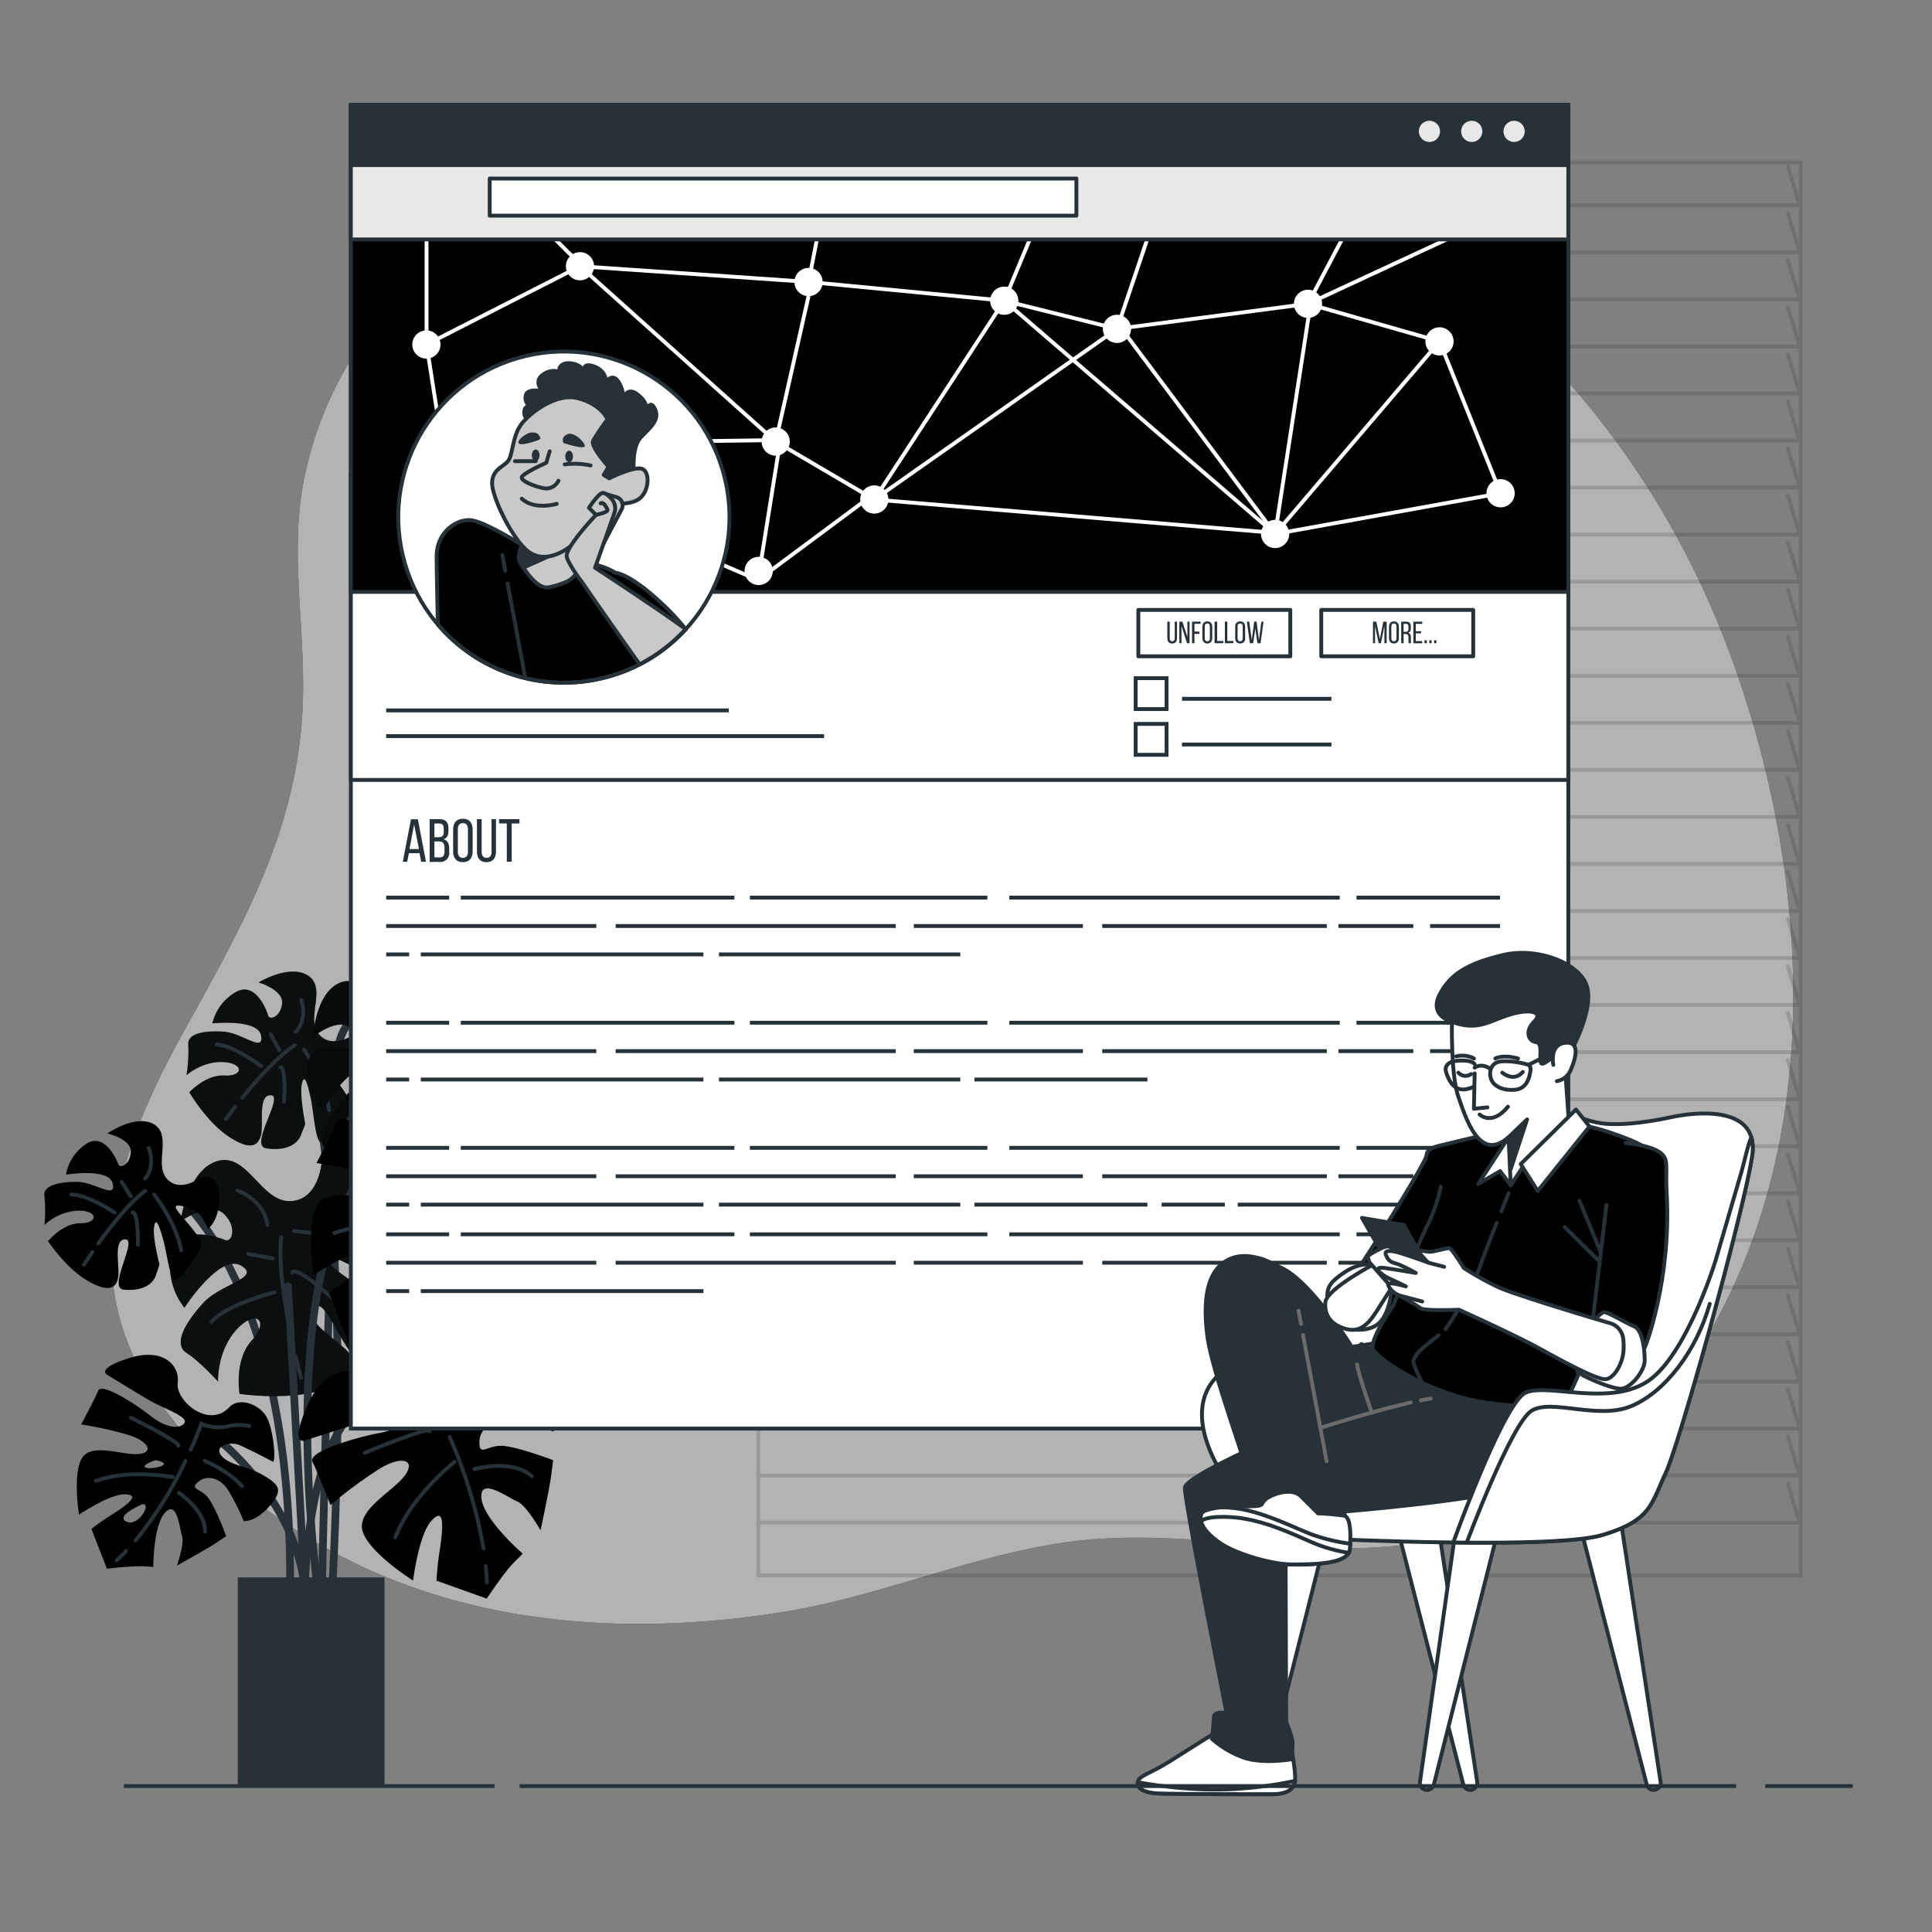 <svg xmlns="http://www.w3.org/2000/svg" viewBox="0 0 500 500"><rect x="0" y="0" width="500" height="500" fill="#808080" stroke="none"/><g id="freepik--background-simple--inject-77"><path d="M455.2,192.7a264.57,264.57,0,0,0-9.75-29.33C418.75,96.51,361.51,46.07,290.2,32,219.32,18.1,96.69,37.23,78.79,123.51c-3.71,17.86-.25,36.34-.34,54.58-.18,34.71-15,60.17-31.19,89.42-12.17,22-22.53,47.3-16.76,71.79,3.75,15.89,14,29.56,25.87,40.76,40.24,37.9,94.13,45.66,147,37,25-4.1,49.45-15.05,74.22-18.15,31.72-4,63.75,6.22,95.33-.7,30.32-6.64,56-28.72,70.94-55.91C468.75,297,468.33,241.48,455.2,192.7Z" style="fill:#000000"></path><path d="M455.2,192.7a264.57,264.57,0,0,0-9.75-29.33C418.75,96.51,361.51,46.07,290.2,32,219.32,18.1,96.69,37.23,78.79,123.51c-3.71,17.86-.25,36.34-.34,54.58-.18,34.71-15,60.17-31.19,89.42-12.17,22-22.53,47.3-16.76,71.79,3.75,15.89,14,29.56,25.87,40.76,40.24,37.9,94.13,45.66,147,37,25-4.1,49.45-15.05,74.22-18.15,31.72-4,63.75,6.22,95.33-.7,30.32-6.64,56-28.72,70.94-55.91C468.75,297,468.33,241.48,455.2,192.7Z" style="fill:#fff;opacity:0.7"></path></g><g id="freepik--Window--inject-77"><g style="opacity:0.2"><rect x="196.25" y="42" width="129.98" height="365.72" style="fill:none;stroke:#263238;stroke-linecap:round;stroke-miterlimit:10"></rect><polyline points="196.94 53.12 325.97 53.12 322.94 43.06" style="fill:none;stroke:#263238;stroke-linecap:round;stroke-miterlimit:10"></polyline><polyline points="196.94 65.3 325.97 65.3 322.94 55.24" style="fill:none;stroke:#263238;stroke-linecap:round;stroke-miterlimit:10"></polyline><polyline points="196.94 77.47 325.97 77.47 322.94 67.42" style="fill:none;stroke:#263238;stroke-linecap:round;stroke-miterlimit:10"></polyline><polyline points="196.94 89.65 325.97 89.65 322.94 79.59" style="fill:none;stroke:#263238;stroke-linecap:round;stroke-miterlimit:10"></polyline><polyline points="196.94 101.82 325.97 101.82 322.94 91.77" style="fill:none;stroke:#263238;stroke-linecap:round;stroke-miterlimit:10"></polyline><polyline points="196.94 114 325.97 114 322.94 103.95" style="fill:none;stroke:#263238;stroke-linecap:round;stroke-miterlimit:10"></polyline><polyline points="196.94 126.18 325.97 126.18 322.94 116.12" style="fill:none;stroke:#263238;stroke-linecap:round;stroke-miterlimit:10"></polyline><polyline points="196.94 138.35 325.97 138.35 322.94 128.3" style="fill:none;stroke:#263238;stroke-linecap:round;stroke-miterlimit:10"></polyline><polyline points="196.94 150.53 325.97 150.53 322.94 140.47" style="fill:none;stroke:#263238;stroke-linecap:round;stroke-miterlimit:10"></polyline><polyline points="196.94 162.7 325.97 162.7 322.94 152.65" style="fill:none;stroke:#263238;stroke-linecap:round;stroke-miterlimit:10"></polyline><polyline points="196.94 174.88 325.97 174.88 322.94 164.83" style="fill:none;stroke:#263238;stroke-linecap:round;stroke-miterlimit:10"></polyline><polyline points="196.94 187.06 325.97 187.06 322.94 177" style="fill:none;stroke:#263238;stroke-linecap:round;stroke-miterlimit:10"></polyline><polyline points="196.94 199.23 325.97 199.23 322.94 189.18" style="fill:none;stroke:#263238;stroke-linecap:round;stroke-miterlimit:10"></polyline><polyline points="196.94 211.41 325.97 211.41 322.94 201.35" style="fill:none;stroke:#263238;stroke-linecap:round;stroke-miterlimit:10"></polyline><polyline points="196.94 223.58 325.97 223.58 322.94 213.53" style="fill:none;stroke:#263238;stroke-linecap:round;stroke-miterlimit:10"></polyline><polyline points="196.94 235.76 325.97 235.76 322.94 225.71" style="fill:none;stroke:#263238;stroke-linecap:round;stroke-miterlimit:10"></polyline><polyline points="196.94 247.94 325.97 247.94 322.94 237.88" style="fill:none;stroke:#263238;stroke-linecap:round;stroke-miterlimit:10"></polyline><polyline points="196.94 260.11 325.97 260.11 322.94 250.06" style="fill:none;stroke:#263238;stroke-linecap:round;stroke-miterlimit:10"></polyline><polyline points="196.94 272.29 325.97 272.29 322.94 262.24" style="fill:none;stroke:#263238;stroke-linecap:round;stroke-miterlimit:10"></polyline><polyline points="196.94 284.46 325.97 284.46 322.94 274.41" style="fill:none;stroke:#263238;stroke-linecap:round;stroke-miterlimit:10"></polyline><polyline points="196.94 296.64 325.97 296.64 322.94 286.59" style="fill:none;stroke:#263238;stroke-linecap:round;stroke-miterlimit:10"></polyline><polyline points="196.94 308.82 325.97 308.82 322.94 298.76" style="fill:none;stroke:#263238;stroke-linecap:round;stroke-miterlimit:10"></polyline><polyline points="196.94 320.99 325.97 320.99 322.94 310.94" style="fill:none;stroke:#263238;stroke-linecap:round;stroke-miterlimit:10"></polyline><polyline points="196.94 333.17 325.97 333.17 322.94 323.12" style="fill:none;stroke:#263238;stroke-linecap:round;stroke-miterlimit:10"></polyline><polyline points="196.94 345.35 325.97 345.35 322.94 335.29" style="fill:none;stroke:#263238;stroke-linecap:round;stroke-miterlimit:10"></polyline><polyline points="196.94 357.52 325.97 357.52 322.94 347.47" style="fill:none;stroke:#263238;stroke-linecap:round;stroke-miterlimit:10"></polyline><polyline points="196.94 369.7 325.97 369.7 322.94 359.64" style="fill:none;stroke:#263238;stroke-linecap:round;stroke-miterlimit:10"></polyline><polyline points="196.94 381.87 325.97 381.87 322.94 371.82" style="fill:none;stroke:#263238;stroke-linecap:round;stroke-miterlimit:10"></polyline><polyline points="196.94 394.05 325.97 394.05 322.94 384" style="fill:none;stroke:#263238;stroke-linecap:round;stroke-miterlimit:10"></polyline></g><g style="opacity:0.2"><rect x="336.02" y="42" width="129.98" height="365.72" style="fill:none;stroke:#263238;stroke-linecap:round;stroke-miterlimit:10"></rect><polyline points="336.72 53.12 465.74 53.12 462.71 43.06" style="fill:none;stroke:#263238;stroke-linecap:round;stroke-miterlimit:10"></polyline><polyline points="336.72 65.3 465.74 65.3 462.71 55.24" style="fill:none;stroke:#263238;stroke-linecap:round;stroke-miterlimit:10"></polyline><polyline points="336.72 77.47 465.74 77.47 462.71 67.42" style="fill:none;stroke:#263238;stroke-linecap:round;stroke-miterlimit:10"></polyline><polyline points="336.72 89.65 465.74 89.65 462.71 79.59" style="fill:none;stroke:#263238;stroke-linecap:round;stroke-miterlimit:10"></polyline><polyline points="336.72 101.82 465.74 101.82 462.71 91.77" style="fill:none;stroke:#263238;stroke-linecap:round;stroke-miterlimit:10"></polyline><polyline points="336.72 114 465.74 114 462.71 103.95" style="fill:none;stroke:#263238;stroke-linecap:round;stroke-miterlimit:10"></polyline><polyline points="336.72 126.18 465.74 126.18 462.71 116.12" style="fill:none;stroke:#263238;stroke-linecap:round;stroke-miterlimit:10"></polyline><polyline points="336.72 138.35 465.74 138.35 462.71 128.3" style="fill:none;stroke:#263238;stroke-linecap:round;stroke-miterlimit:10"></polyline><polyline points="336.72 150.53 465.74 150.53 462.71 140.47" style="fill:none;stroke:#263238;stroke-linecap:round;stroke-miterlimit:10"></polyline><polyline points="336.72 162.7 465.74 162.7 462.71 152.65" style="fill:none;stroke:#263238;stroke-linecap:round;stroke-miterlimit:10"></polyline><polyline points="336.72 174.88 465.74 174.88 462.71 164.83" style="fill:none;stroke:#263238;stroke-linecap:round;stroke-miterlimit:10"></polyline><polyline points="336.72 187.06 465.74 187.06 462.71 177" style="fill:none;stroke:#263238;stroke-linecap:round;stroke-miterlimit:10"></polyline><polyline points="336.72 199.23 465.74 199.23 462.71 189.18" style="fill:none;stroke:#263238;stroke-linecap:round;stroke-miterlimit:10"></polyline><polyline points="336.72 211.41 465.74 211.41 462.71 201.35" style="fill:none;stroke:#263238;stroke-linecap:round;stroke-miterlimit:10"></polyline><polyline points="336.72 223.58 465.74 223.58 462.71 213.53" style="fill:none;stroke:#263238;stroke-linecap:round;stroke-miterlimit:10"></polyline><polyline points="336.72 235.76 465.74 235.76 462.71 225.71" style="fill:none;stroke:#263238;stroke-linecap:round;stroke-miterlimit:10"></polyline><polyline points="336.72 247.94 465.74 247.94 462.71 237.88" style="fill:none;stroke:#263238;stroke-linecap:round;stroke-miterlimit:10"></polyline><polyline points="336.72 260.11 465.74 260.11 462.71 250.06" style="fill:none;stroke:#263238;stroke-linecap:round;stroke-miterlimit:10"></polyline><polyline points="336.72 272.29 465.74 272.29 462.71 262.24" style="fill:none;stroke:#263238;stroke-linecap:round;stroke-miterlimit:10"></polyline><polyline points="336.72 284.46 465.74 284.46 462.71 274.41" style="fill:none;stroke:#263238;stroke-linecap:round;stroke-miterlimit:10"></polyline><polyline points="336.72 296.64 465.74 296.64 462.71 286.59" style="fill:none;stroke:#263238;stroke-linecap:round;stroke-miterlimit:10"></polyline><polyline points="336.72 308.82 465.74 308.82 462.71 298.76" style="fill:none;stroke:#263238;stroke-linecap:round;stroke-miterlimit:10"></polyline><polyline points="336.72 320.99 465.74 320.99 462.71 310.94" style="fill:none;stroke:#263238;stroke-linecap:round;stroke-miterlimit:10"></polyline><polyline points="336.72 333.17 465.74 333.17 462.71 323.12" style="fill:none;stroke:#263238;stroke-linecap:round;stroke-miterlimit:10"></polyline><polyline points="336.72 345.35 465.74 345.35 462.71 335.29" style="fill:none;stroke:#263238;stroke-linecap:round;stroke-miterlimit:10"></polyline><polyline points="336.72 357.52 465.74 357.52 462.71 347.47" style="fill:none;stroke:#263238;stroke-linecap:round;stroke-miterlimit:10"></polyline><polyline points="336.72 369.7 465.74 369.7 462.71 359.64" style="fill:none;stroke:#263238;stroke-linecap:round;stroke-miterlimit:10"></polyline><polyline points="336.72 381.87 465.74 381.87 462.71 371.82" style="fill:none;stroke:#263238;stroke-linecap:round;stroke-miterlimit:10"></polyline><polyline points="336.72 394.05 465.74 394.05 462.71 384" style="fill:none;stroke:#263238;stroke-linecap:round;stroke-miterlimit:10"></polyline></g></g><g id="freepik--Plant--inject-77"><path d="M102.88,264.22S88.16,256,87.07,274.57s-3.81,139-3.81,139" style="fill:none;stroke:#263238;stroke-linecap:round;stroke-miterlimit:10;stroke-width:2px"></path><path d="M79.43,276.21s12,26.71,6.55,135.73" style="fill:none;stroke:#263238;stroke-linecap:round;stroke-miterlimit:10;stroke-width:2px"></path><path d="M91.22,268s-5.63,3.6-8.83-.52,2.17-11.69-2.57-14.93-12.9,1.7-12.9,1.7,6.29,1.85,6.09,5.29-3.23,4.73-3.64,3.23-3.4-9.07-8.51-5.92a12.66,12.66,0,0,0-5.89,8s11.89-1.26,12.61,3.21-4.88-.78-9.78-1.07-9.39.43-9.07,3.4a38.66,38.66,0,0,1-.46,7.86s4.16-3.7,9.55-3.38,5.2,3.75.29,3.47S49,282.69,49,282.69s4.47,7.65,10.16,11.43,7.73,2.43,8.4-.48-.87-10.4,2.57-10.19-5.69,13-1.3,13.71,7.91-.52,9.06-3.41L79,290.87s-1.53-7.48-.87-10.4,1.48.09,2.26,3.58,1.26,11.9,2.76,11.49,6.3-6.52,7.42-8.92-6.32-9.72-6.23-11.2,5.83,1.33,6.73,2.86a39.49,39.49,0,0,1,1.76,3.55s3.58-2.25,3.49-9.15S91.22,268,91.22,268Z" style="fill:#000000"></path><path d="M91.22,268s-5.63,3.6-8.83-.52,2.17-11.69-2.57-14.93-12.9,1.7-12.9,1.7,6.29,1.85,6.09,5.29-3.23,4.73-3.64,3.23-3.4-9.07-8.51-5.92a12.66,12.66,0,0,0-5.89,8s11.89-1.26,12.61,3.21-4.88-.78-9.78-1.07-9.39.43-9.07,3.4a38.66,38.66,0,0,1-.46,7.86s4.16-3.7,9.55-3.38,5.2,3.75.29,3.47S49,282.69,49,282.69s4.47,7.65,10.16,11.43,7.73,2.43,8.4-.48-.87-10.4,2.57-10.19-5.69,13-1.3,13.71,7.91-.52,9.06-3.41L79,290.87s-1.53-7.48-.87-10.4,1.48.09,2.26,3.58,1.26,11.9,2.76,11.49,6.3-6.52,7.42-8.92-6.32-9.72-6.23-11.2,5.83,1.33,6.73,2.86a39.49,39.49,0,0,1,1.76,3.55s3.58-2.25,3.49-9.15S91.22,268,91.22,268Z" style="fill:#263238;opacity:0.3"></path><path d="M62.68,284.12c3.67-4.53,9.08-10.68,13.62-13.61" style="fill:none;stroke:#263238;stroke-linecap:round;stroke-miterlimit:10"></path><path d="M58.43,289.65s.94-1.31,2.47-3.27" style="fill:none;stroke:#263238;stroke-linecap:round;stroke-miterlimit:10"></path><path d="M78.7,271.64s5.45,7.71,6.46,15.65" style="fill:none;stroke:#263238;stroke-linecap:round;stroke-miterlimit:10"></path><path d="M72.52,276.2s1.53-.89,1,8.92" style="fill:none;stroke:#263238;stroke-linecap:round;stroke-miterlimit:10"></path><path d="M76.5,267.08s3.12-2.77,1.48-8.29" style="fill:none;stroke:#263238;stroke-linecap:round;stroke-miterlimit:10"></path><line x1="72.29" y1="271.75" x2="70.06" y2="267.68" style="fill:none;stroke:#263238;stroke-linecap:round;stroke-miterlimit:10"></line><path d="M67.61,275.91s-7.07-5.34-11.49-5.6" style="fill:none;stroke:#263238;stroke-linecap:round;stroke-miterlimit:10"></path><path d="M111.29,253.4s-.23,8.1-6.54,8.49-10.23-10.14-16.69-7.6S81,268.37,81,268.37s6.14-5,9.44-2.5,2.54,6.47.76,5.85-11.4-2.77-11.73,4.49a15.32,15.32,0,0,0,4,11.36s6.84-12.77,11.81-10.44-4.11,4.35-7.74,9.07-6,9.69-2.77,11.4a46.46,46.46,0,0,1,7.54,5.81s-.86-6.68,3.14-11.87,7.3-2.64,3.66,2.08-1.83,12.12-1.83,12.12,10.71.74,18.38-2.38,7.7-6.09,5.23-8.74-11-6.22-8.45-9.52,9.1,14.53,12.84,10.65,4.88-8.28,2.77-11.4l-2.1-3.12s-8.53-3.57-11-6.22,1.09-1.42,5.11.18,12.78,6.84,13.4,5.06-2.24-10.75-3.88-13.51-14-.3-15.46-1.39,5.31-4.93,7.45-4.79a46.68,46.68,0,0,1,4.75.66s.19-5.12-6.78-9.73S111.29,253.4,111.29,253.4Z" style="fill:#000000"></path><path d="M111.29,253.4s-.23,8.1-6.54,8.49-10.23-10.14-16.69-7.6S81,268.37,81,268.37s6.14-5,9.44-2.5,2.54,6.47.76,5.85-11.4-2.77-11.73,4.49a15.32,15.32,0,0,0,4,11.36s6.84-12.77,11.81-10.44-4.11,4.35-7.74,9.07-6,9.69-2.77,11.4a46.46,46.46,0,0,1,7.54,5.81s-.86-6.68,3.14-11.87,7.3-2.64,3.66,2.08-1.83,12.12-1.83,12.12,10.71.74,18.38-2.38,7.7-6.09,5.23-8.74-11-6.22-8.45-9.52,9.1,14.53,12.84,10.65,4.88-8.28,2.77-11.4l-2.1-3.12s-8.53-3.57-11-6.22,1.09-1.42,5.11.18,12.78,6.84,13.4,5.06-2.24-10.75-3.88-13.51-14-.3-15.46-1.39,5.31-4.93,7.45-4.79a46.68,46.68,0,0,1,4.75.66s.19-5.12-6.78-9.73S111.29,253.4,111.29,253.4Z" style="fill:#263238;opacity:0.2"></path><path d="M108,293c-2-6.77-4.5-16.38-4.34-22.91" style="fill:none;stroke:#263238;stroke-linecap:round;stroke-miterlimit:10"></path><path d="M110.66,301s-.67-1.83-1.59-4.7" style="fill:none;stroke:#263238;stroke-linecap:round;stroke-miterlimit:10"></path><path d="M106.45,268.46s11.43-.2,20.07,4.2" style="fill:none;stroke:#263238;stroke-linecap:round;stroke-miterlimit:10"></path><path d="M106.8,277.76s.15-2.14,9.58,5.13" style="fill:none;stroke:#263238;stroke-linecap:round;stroke-miterlimit:10"></path><path d="M100.39,267.55s-.65-5-7.29-7.12" style="fill:none;stroke:#263238;stroke-linecap:round;stroke-miterlimit:10"></path><line x1="102.19" y1="274.96" x2="96.6" y2="274.41" style="fill:none;stroke:#263238;stroke-linecap:round;stroke-miterlimit:10"></line><path d="M103.17,282.47S93,285.91,89.73,290.16" style="fill:none;stroke:#263238;stroke-linecap:round;stroke-miterlimit:10"></path><path d="M43.47,307.28s32.16,21.26,31.61,103.57" style="fill:none;stroke:#263238;stroke-linecap:round;stroke-miterlimit:10;stroke-width:2px"></path><path d="M83.12,301.66s-1,9.32-8.35,9.18-10.85-12.66-18.55-10.35-9.51,15.58-9.51,15.58,7.56-5.24,11.13-2,2.32,7.7.32,6.82-12.89-4.27-14,4.07a17.75,17.75,0,0,0,3.57,13.5s9.09-14.1,14.61-10.94-5.15,4.64-9.79,9.73-7.79,10.62-4.27,12.89,8.16,7.43,8.16,7.43-.37-7.79,4.73-13.4,8.68-2.36,4,2.73S62,360.73,62,360.73s12.29,1.86,21.43-1,9.46-6.3,6.87-9.59-12.1-8.22-8.86-11.79,9.13,17.63,13.82,13.5,6.4-9.08,4.27-12.89l-2.13-3.8s-9.51-4.92-12.1-8.21,1.39-1.53,5.89.7,14.09,9.09,15,7.1-1.57-12.62-3.19-16-16.18-1.67-17.71-3.06,6.58-5.2,9-4.82a52.72,52.72,0,0,1,5.43,1.21s.69-5.89-6.91-11.88S83.12,301.66,83.12,301.66Z" style="fill:#000000"></path><path d="M83.12,301.66s-1,9.32-8.35,9.18-10.85-12.66-18.55-10.35-9.51,15.58-9.51,15.58,7.56-5.24,11.13-2,2.32,7.7.32,6.82-12.89-4.27-14,4.07a17.75,17.75,0,0,0,3.57,13.5s9.09-14.1,14.61-10.94-5.15,4.64-9.79,9.73-7.79,10.62-4.27,12.89,8.16,7.43,8.16,7.43-.37-7.79,4.73-13.4,8.68-2.36,4,2.73S62,360.73,62,360.73s12.29,1.86,21.43-1,9.46-6.3,6.87-9.59-12.1-8.22-8.86-11.79,9.13,17.63,13.82,13.5,6.4-9.08,4.27-12.89l-2.13-3.8s-9.51-4.92-12.1-8.21,1.39-1.53,5.89.7,14.09,9.09,15,7.1-1.57-12.62-3.19-16-16.18-1.67-17.71-3.06,6.58-5.2,9-4.82a52.72,52.72,0,0,1,5.43,1.21s.69-5.89-6.91-11.88S83.12,301.66,83.12,301.66Z" style="fill:#263238;opacity:0.3"></path><path d="M75.62,347.05c-1.71-8-3.65-19.31-2.85-26.84" style="fill:none;stroke:#263238;stroke-linecap:round;stroke-miterlimit:10"></path><path d="M77.9,356.57s-.6-2.19-1.39-5.58" style="fill:none;stroke:#263238;stroke-linecap:round;stroke-miterlimit:10"></path><path d="M76.11,318.59s13.22.84,22.77,6.73" style="fill:none;stroke:#263238;stroke-linecap:round;stroke-miterlimit:10"></path><path d="M75.64,329.34s.37-2.45,10.57,6.83" style="fill:none;stroke:#263238;stroke-linecap:round;stroke-miterlimit:10"></path><path d="M69.2,317s-.27-5.84-7.74-8.91" style="fill:none;stroke:#263238;stroke-linecap:round;stroke-miterlimit:10"></path><line x1="70.59" y1="325.68" x2="64.19" y2="324.52" style="fill:none;stroke:#263238;stroke-linecap:round;stroke-miterlimit:10"></line><path d="M71,334.44s-12.06,3-16.23,7.6" style="fill:none;stroke:#263238;stroke-linecap:round;stroke-miterlimit:10"></path><path d="M56,372.15S76.72,388,78.9,411.4l-4.36-78.5" style="fill:none;stroke:#263238;stroke-linecap:round;stroke-miterlimit:10;stroke-width:2px"></path><path d="M106.15,360.7C78.9,355.79,78.9,411.4,78.9,411.4" style="fill:none;stroke:#263238;stroke-linecap:round;stroke-miterlimit:10;stroke-width:2px"></path><path d="M82.17,410.85s-15.81-115,30-115" style="fill:none;stroke:#263238;stroke-linecap:round;stroke-miterlimit:10;stroke-width:2px"></path><path d="M95.77,357.39c-3.73-4.18-11.64-4.18-16.29,6.52s-.47,8.84-.47,8.84,8.85-2.79,14.43-4.65,13-6.52,13.5-3.73-3.73,5.59-8.85,6.52-18.61,4.65-17.21,7.45,4.65,11.16,4.65,11.16a118.12,118.12,0,0,1,12.56-9.3c6-3.73,9.78-2.33,6.52,1.86S92,390.9,93.91,396.49s13,12.56,13,12.56,1.39-11.63,4.65-15.36,3.26.47,2.33,7a76,76,0,0,0-.93,8.38l13,4.65s4.65-7,7-9.3l2.32-2.33s-10.23-8.84-10.7-14.43,7,0,9.31.93,6,7.45,6,7.45,2.32-10.7,2.79-14.43l.47-3.72s-9.78-3.72-13.5-3.72-5.59,2.79-5.59-.93,3.73-6.05,7.92-5.59a73.6,73.6,0,0,1,11.17,2.79s2.79-2.32,1.86-9.3-3.26-7-8.85-5.12-9.3,6.05-13.49,6.05-1.86-5.12.93-6.52,9.77-4.19,11.17-4.65-7.45-7-12.1-7.91-10.68,2.35-10.24,7C113.45,359.72,99.49,361.58,95.77,357.39Z" style="fill:#000000"></path><path d="M125.72,405.31c.14,1.4.24,2.81.3,4.21" style="fill:none;stroke:#263238;stroke-linecap:round;stroke-miterlimit:10"></path><path d="M116.38,371.9a124.23,124.23,0,0,1,8.76,28.84" style="fill:none;stroke:#263238;stroke-linecap:round;stroke-miterlimit:10"></path><path d="M114.7,368.17c-2.31-5-4-8-4-8a13.74,13.74,0,0,0,6-5.59,15.49,15.49,0,0,1,4.65-5.58" style="fill:none;stroke:#263238;stroke-linecap:round;stroke-miterlimit:10"></path><path d="M94.37,376s16.75-7,16.75-5.59" style="fill:none;stroke:#263238;stroke-linecap:round;stroke-miterlimit:10"></path><path d="M120.43,367.17s7.45-3.73,14-3.73" style="fill:none;stroke:#263238;stroke-linecap:round;stroke-miterlimit:10"></path><path d="M117.64,378.34a63.77,63.77,0,0,0-8.84,8.84,39.93,39.93,0,0,0-6.52,10.7" style="fill:none;stroke:#263238;stroke-linecap:round;stroke-miterlimit:10"></path><path d="M122.76,380.2s9.77-2.79,14.89,1.86" style="fill:none;stroke:#263238;stroke-linecap:round;stroke-miterlimit:10"></path><path d="M140.46,317.32c-5.07-3-10.67-3.07-13.41-6.23s2.64-4.76,5.53-3.57,9.56,4.64,10.83,5.39.39-10.2-2-14.33-8.77-6.52-12-3.15c-6.77,7.11-17.33-2.21-16.61-7.77s-4.46-11.53-15.59-8-7,5.44-7,5.44,7.91,4.85,13,7.85,13.46,5.57,11.66,7.75-6.66.85-10.72-2.41-15.72-11-16.91-8.12S81.9,301,81.9,301a119.46,119.46,0,0,1,15.27,3.38c6.78,2.13,8.16,5.86,2.87,6.14s-14.92-3.69-17.91,1.38S81.18,330,81.18,330s9.7-6.58,14.65-6.56,1.78,2.77-3.75,6.34a74.22,74.22,0,0,0-6.93,4.78l5,12.9s8.33-1.07,11.61-.84l3.28.24s0-13.53,3.88-17.54,4.57,5.27,5.4,7.63-1.66,9.45-1.66,9.45,9.61-5.26,12.72-7.34l3.12-2.09s-3.59-9.82-6-12.64-5.76-2.38-3-4.82,7-1.16,9.4,2.31a73,73,0,0,1,5.21,10.27s3.59.58,8.25-4.7S145.53,320.31,140.46,317.32Zm-44,14.89c-3.72-1.86,5.12-5.58,5.12-5.58C104.8,326.16,100.14,334.07,96.42,332.21Zm6.27-17.37c-1.59-.8,3.17-2.38,3.17-2.38C112.74,313.78,104.28,315.63,102.69,314.84Z" style="fill:#000000"></path><path d="M96.32,341.69c-1,1-2,2-3,3" style="fill:none;stroke:#263238;stroke-linecap:round;stroke-miterlimit:10"></path><path d="M115.42,312.73a123.52,123.52,0,0,1-16,25.52" style="fill:none;stroke:#263238;stroke-linecap:round;stroke-miterlimit:10"></path><path d="M117.14,309c2.23-5,3.38-8.29,3.38-8.29a13.7,13.7,0,0,0,8.18.91,15.62,15.62,0,0,1,7.27-.15" style="fill:none;stroke:#263238;stroke-linecap:round;stroke-miterlimit:10"></path><path d="M97.89,298.81s16.26,8.07,15.2,9" style="fill:none;stroke:#263238;stroke-linecap:round;stroke-miterlimit:10"></path><path d="M121.65,312.69s7.7,3.18,12,8.1" style="fill:none;stroke:#263238;stroke-linecap:round;stroke-miterlimit:10"></path><path d="M111.39,317.9A65.16,65.16,0,0,0,98.92,317a40.2,40.2,0,0,0-12.36,2.1" style="fill:none;stroke:#263238;stroke-linecap:round;stroke-miterlimit:10"></path><path d="M113.34,323s8.52,5.55,8.36,12.47" style="fill:none;stroke:#263238;stroke-linecap:round;stroke-miterlimit:10"></path><path d="M68.15,381.8c-4.08-2.41-8.59-2.46-10.8-5s2.13-3.83,4.45-2.87,7.7,3.73,8.72,4.33S70.84,370,69,366.72s-7.06-5.25-9.65-2.54c-5.45,5.73-13.94-1.78-13.36-6.25s-3.59-9.28-12.55-6.46-5.62,4.38-5.62,4.38,6.36,3.9,10.44,6.32,10.83,4.48,9.38,6.23-5.36.69-8.62-1.93-12.65-8.86-13.61-6.54S21,368.65,21,368.65a94.14,94.14,0,0,1,12.29,2.73c5.45,1.71,6.57,4.71,2.31,4.94s-12-3-14.42,1.1S20.44,392,20.44,392s7.81-5.29,11.79-5.27,1.43,2.22-3,5.09a61.88,61.88,0,0,0-5.58,3.86L27.68,406a75.91,75.91,0,0,1,9.34-.67l2.64.19s0-10.89,3.12-14.12,3.68,4.25,4.34,6.15-1.33,7.61-1.33,7.61,7.73-4.24,10.24-5.92l2.51-1.68s-2.9-7.9-4.86-10.16-4.64-1.93-2.38-3.89,5.64-.93,7.57,1.86a58.93,58.93,0,0,1,4.19,8.26s2.89.47,6.64-3.78S72.22,384.21,68.15,381.8Zm-35.45,12c-3-1.5,4.12-4.5,4.12-4.5C39.45,388.92,35.7,395.29,32.7,393.79Zm5-14c-1.28-.64,2.55-1.92,2.55-1.92C45.84,379,39,380.44,37.75,379.81Z" style="fill:#000000"></path><path d="M32.63,401.42c-.78.82-1.58,1.62-2.41,2.39" style="fill:none;stroke:#263238;stroke-linecap:round;stroke-miterlimit:10"></path><path d="M48,378.11a99.75,99.75,0,0,1-12.91,20.54" style="fill:none;stroke:#263238;stroke-linecap:round;stroke-miterlimit:10"></path><path d="M49.38,375.12c1.8-4,2.72-6.66,2.72-6.66a11.09,11.09,0,0,0,6.58.73,12.38,12.38,0,0,1,5.85-.12" style="fill:none;stroke:#263238;stroke-linecap:round;stroke-miterlimit:10"></path><path d="M33.89,366.9s13.08,6.5,12.23,7.24" style="fill:none;stroke:#263238;stroke-linecap:round;stroke-miterlimit:10"></path><path d="M53,378.08s6.19,2.56,9.63,6.52" style="fill:none;stroke:#263238;stroke-linecap:round;stroke-miterlimit:10"></path><path d="M44.75,382.27a52.6,52.6,0,0,0-10-.71,32.34,32.34,0,0,0-9.94,1.69" style="fill:none;stroke:#263238;stroke-linecap:round;stroke-miterlimit:10"></path><path d="M46.32,386.37s6.85,4.46,6.73,10" style="fill:none;stroke:#263238;stroke-linecap:round;stroke-miterlimit:10"></path><path d="M51.52,305s-5.12,3.73-8.38,0,1.4-11.17-3.25-14-12.1,2.33-12.1,2.33,6.05,1.39,6.05,4.65-2.79,4.66-3.26,3.26-3.72-8.38-8.38-5.12A12,12,0,0,0,17.08,304s11.17-1.86,12.1,2.33-4.65-.47-9.3-.47-8.85.93-8.38,3.73a37,37,0,0,1,0,7.44,13.82,13.82,0,0,1,8.84-3.72c5.12,0,5.12,3.26.47,3.26s-8.38,4.65-8.38,4.65,4.65,7,10.24,10.24,7.44,1.86,7.91-.93-1.4-9.78,1.86-9.78-4.65,12.57-.46,13,7.44-.94,8.37-3.73l.93-2.79s-1.86-7-1.39-9.77,1.39,0,2.32,3.25,1.87,11.17,3.26,10.71S51.06,325,52,322.64s-6.52-8.85-6.52-10.24,5.59.93,6.52,2.33A35.6,35.6,0,0,1,53.85,318s3.26-2.32,2.79-8.84S51.52,305,51.52,305Z" style="fill:#000000"></path><path d="M25.45,321.83c3.22-4.49,8-10.6,12.11-13.62" style="fill:none;stroke:#263238;stroke-linecap:round;stroke-miterlimit:10"></path><path d="M21.74,327.29s.82-1.29,2.15-3.23" style="fill:none;stroke:#263238;stroke-linecap:round;stroke-miterlimit:10"></path><path d="M39.89,309.14s5.58,7,7,14.43" style="fill:none;stroke:#263238;stroke-linecap:round;stroke-miterlimit:10"></path><path d="M34.3,313.79s1.4-.93,1.4,8.38" style="fill:none;stroke:#263238;stroke-linecap:round;stroke-miterlimit:10"></path><path d="M37.56,305s2.79-2.79.93-7.91" style="fill:none;stroke:#263238;stroke-linecap:round;stroke-miterlimit:10"></path><line x1="33.84" y1="309.61" x2="31.51" y2="305.88" style="fill:none;stroke:#263238;stroke-linecap:round;stroke-miterlimit:10"></line><path d="M29.65,313.79s-7-4.65-11.17-4.65" style="fill:none;stroke:#263238;stroke-linecap:round;stroke-miterlimit:10"></path><rect x="62.54" y="409.22" width="35.98" height="51.78" style="fill:#263238;stroke:#263238;stroke-linecap:round;stroke-miterlimit:10;stroke-width:2px"></rect></g><g id="freepik--Screen--inject-77"><rect x="90.8" y="27.16" width="315.08" height="342.55" style="fill:#fff;stroke:#263238;stroke-miterlimit:10"></rect><rect x="90.8" y="122.49" width="315.08" height="79.36" style="fill:#fff;stroke:#263238;stroke-linecap:round;stroke-linejoin:round"></rect><rect x="90.8" y="27.16" width="315.08" height="126.02" style="fill:#000000;stroke:#263238;stroke-linecap:round;stroke-linejoin:round"></rect><path d="M376.19,88.35A3.65,3.65,0,1,0,372.55,92,3.64,3.64,0,0,0,376.19,88.35Z" style="fill:#fff"></path><path d="M292.72,85.11a3.65,3.65,0,1,0-3.64,3.65A3.65,3.65,0,0,0,292.72,85.11Z" style="fill:#fff"></path><path d="M333.65,138.19a3.65,3.65,0,1,0-3.65,3.65A3.65,3.65,0,0,0,333.65,138.19Z" style="fill:#fff"></path><circle cx="338.51" cy="78.63" r="3.65" style="fill:#fff"></circle><path d="M229.92,129.28a3.65,3.65,0,1,0-3.65,3.64A3.64,3.64,0,0,0,229.92,129.28Z" style="fill:#fff"></path><path d="M200,147.76a3.65,3.65,0,1,0-3.65,3.65A3.66,3.66,0,0,0,200,147.76Z" style="fill:#fff"></path><path d="M212.9,73a3.65,3.65,0,1,0-3.64,3.64A3.64,3.64,0,0,0,212.9,73Z" style="fill:#fff"></path><circle cx="150.1" cy="68.9" r="3.65" style="fill:#fff"></circle><path d="M114,89.16a3.65,3.65,0,1,0-3.65,3.65A3.65,3.65,0,0,0,114,89.16Z" style="fill:#fff"></path><circle cx="200.75" cy="114.28" r="3.65" style="fill:#fff"></circle><path d="M392,127.66a3.65,3.65,0,1,0-3.64,3.64A3.64,3.64,0,0,0,392,127.66Z" style="fill:#fff"></path><circle cx="259.9" cy="77.82" r="3.65" style="fill:#fff"></circle><polyline points="338.92 80.25 330 138.19 372.55 88.35" style="fill:none;stroke:#fff;stroke-miterlimit:10"></polyline><polyline points="289.08 85.11 226.27 129.28 328.38 137.78" style="fill:none;stroke:#fff;stroke-miterlimit:10"></polyline><line x1="290.29" y1="85.11" x2="330" y2="138.19" style="fill:none;stroke:#fff;stroke-miterlimit:10"></line><line x1="150.1" y1="68.9" x2="200.75" y2="114.28" style="fill:none;stroke:#fff;stroke-miterlimit:10"></line><polyline points="224.55 129.04 196.18 150.11 114.44 115.09" style="fill:none;stroke:#fff;stroke-miterlimit:10"></polyline><polyline points="196.18 150.11 201.96 113.88 114.44 115.09 110.39 89.16 150.1 68.9 209.26 72.96 259.9 77.82 330 138.19 388.35 127.66 372.55 88.35 338.51 78.63 289.08 85.11 259.9 77.82 226.27 129.28 200.75 114.28 209.26 76.6" style="fill:none;stroke:#fff;stroke-miterlimit:10"></polyline><polyline points="289.08 85.11 298.92 55.97 351.36 54.25 338.51 78.63 390.05 54.68" style="fill:none;stroke:#fff;stroke-miterlimit:10"></polyline><polyline points="209.26 72.96 212.51 56.4 268.83 56.4 259.9 77.82" style="fill:none;stroke:#fff;stroke-miterlimit:10"></polyline><line x1="110.39" y1="89.16" x2="110.39" y2="58.55" style="fill:none;stroke:#fff;stroke-miterlimit:10"></line><line x1="151.47" y1="69.72" x2="128.26" y2="46.51" style="fill:none;stroke:#fff;stroke-miterlimit:10"></line><rect x="90.8" y="27.16" width="315.08" height="34.8" style="fill:#e8e8e8;stroke:#263238;stroke-linecap:round;stroke-linejoin:round"></rect><rect x="90.8" y="27.16" width="315.08" height="15.57" style="fill:#263238;stroke:#263238;stroke-linecap:round;stroke-linejoin:round"></rect><path d="M372.68,34a2.74,2.74,0,1,0-2.74,2.74A2.74,2.74,0,0,0,372.68,34Z" style="fill:#e8e8e8"></path><path d="M383.63,34a2.74,2.74,0,1,0-2.73,2.74A2.74,2.74,0,0,0,383.63,34Z" style="fill:#e8e8e8"></path><path d="M394.59,34a2.74,2.74,0,1,0-2.74,2.74A2.74,2.74,0,0,0,394.59,34Z" style="fill:#e8e8e8"></path><circle cx="145.93" cy="133.84" r="42.85" transform="translate(-26.89 37.18) rotate(-13.31)" style="fill:#fff"></circle><path d="M136.79,108.89s-1.46,0-1.6-1.85.93-2.19.93-2.19a3.07,3.07,0,0,1-.37-3.11c.82-1.57,3.6-1.12,3.6-1.12s-1.8-2.51,1.29-4.35,5.75.12,4.77.28-1.91-1.46-.08-2.61,5.89.08,5.68,1.75-1.33-2.37,2.15-1.55,4.74,4,3.58,4.46,1.48-2.8,3.33-.59,1.89,5.13,1.13,5.07.88-3.79,3.93-1.52,3,4.49,1.88,5.13,1-4.71,2.82-1.31-1.32,5.68-3.62,8.15-1.6,8.56-1.74,9-7.06,3.21-9.28,3.61-.75-2.41-1.52-5.83-3.33-5.56-2.39-8.19.84-4.36-2.15-5S136.79,108.89,136.79,108.89Z" style="fill:#263238"></path><path d="M145.93,176.69a42.72,42.72,0,0,0,31.53-13.85,61.74,61.74,0,0,0-6.89-7.3c-7.94-7.28-11.26-7.28-11.26-7.28h0c-4.76-2.95-13.09-3.65-14.85-3.85-2.06-.22-9.12-3.19-9.12-3.19s-10-6.38-13.67-6.61S113,137.8,113,144c0,2.77.15,10.25.31,17.62A42.74,42.74,0,0,0,145.93,176.69Z" style="fill:#000000;stroke:#263238;stroke-linecap:round;stroke-linejoin:round"></path><line x1="131.37" y1="151.01" x2="135.88" y2="175.18" style="fill:#000000;stroke:#263238;stroke-linecap:round;stroke-linejoin:round"></line><line x1="130" y1="143.61" x2="130.76" y2="147.7" style="fill:#000000;stroke:#263238;stroke-linecap:round;stroke-linejoin:round"></line><path d="M154.16,134.41l-4.5,12.85a5.61,5.61,0,0,1-3.12,3.32A22.77,22.77,0,0,1,142,152c-3.31.6-6.78-5.42-7.53-6.78s1.66-7.53,1.66-7.53Z" style="fill:#c9c9c9;stroke:#263238;stroke-linecap:round;stroke-linejoin:round"></path><path d="M141.72,137.52h-4.21l-1.68.88c-.59,1.64-2,5.77-1.4,6.85.18.33.53.94,1,1.67l13.39-6Z" style="fill:#263238;stroke:#263238;stroke-miterlimit:10"></path><path d="M157.2,108.57c-.21-.67-2-4.07-7.72-5.52s-12.79,4.11-14.8,7.08-2,7.35-3.06,9-4.43,2.26-4.25,6.15,5.36,14.45,9.37,17.46,9.28.64,13.4-3.57a64.76,64.76,0,0,0,7.18-9s5.38.82,8-1,3-6.79,1-7.77-8.64,2.39-8.64,2.39l-1.44-.87,1.24-2.15s-4.67-5.14-4-6.67A52,52,0,0,1,157.2,108.57Z" style="fill:#c9c9c9;stroke:#263238;stroke-linecap:round;stroke-linejoin:round"></path><path d="M145.84,114.66s-.86-1.47,1-2.29,5.2,2.77,4.36,3.28S145.84,114.66,145.84,114.66Z" style="fill:#263238"></path><path d="M139.45,112.6s-.43-.83-2-.66-3.88,2.29-3.18,2.84,3.5-.33,4.75-.77S139.88,113.3,139.45,112.6Z" style="fill:#263238"></path><path d="M146.15,120.19a19.06,19.06,0,0,1,6.68.28" style="fill:none;stroke:#263238;stroke-linecap:round;stroke-linejoin:round"></path><path d="M148.29,118.14c0,.83-.44,1.51-1,1.51s-1-.68-1-1.51.44-1.51,1-1.51S148.29,117.31,148.29,118.14Z" style="fill:#263238"></path><path d="M139.63,117.84c0,.83-.44,1.51-1,1.51s-1-.68-1-1.51.44-1.51,1-1.51S139.63,117,139.63,117.84Z" style="fill:#263238"></path><path d="M142.26,116.79l-.9,3s-6.18,2.71-6.33,3.76,4.22,2.71,6.33,2.87a3.56,3.56,0,0,0,3.16-2" style="fill:#c9c9c9;stroke:#263238;stroke-linecap:round;stroke-linejoin:round"></path><line x1="133.25" y1="119.35" x2="138.65" y2="119.35" style="fill:none;stroke:#263238;stroke-linecap:round;stroke-linejoin:round"></line><path d="M155.24,142.45l5.68-10.72a2.23,2.23,0,0,0-1.14-3l-2.71-.8Z" style="fill:#c9c9c9;stroke:#263238;stroke-linecap:round;stroke-linejoin:round"></path><polyline points="154.22 133.25 157.18 131.88 156.49 130.06" style="fill:none;stroke:#263238;stroke-linecap:round;stroke-linejoin:round"></polyline><path d="M144.09,130.39s-5.74,1.76-9.05-1.33" style="fill:none;stroke:#263238;stroke-linecap:round;stroke-linejoin:round"></path><path d="M146.69,144.19c.69,2.27,3.88,6.38,3.88,6.38s8.53,12.41,15,21.36a43,43,0,0,0,11.91-9.1c-8-5.8-23.48-15.91-23.48-15.91l5-14.14a3.69,3.69,0,0,0-.85-3.81c-.73-.74-1.55-1.42-2.08-1.42-1.14,0-3.65,3.87-3.65,3.87l1.83,1.83S146,141.91,146.69,144.19Z" style="fill:#c9c9c9;stroke:#263238;stroke-linecap:round;stroke-linejoin:round"></path><path d="M154.22,133.25s3.35-.68,3-1.37-1-2.08-1.78-1.61" style="fill:#c9c9c9;stroke:#263238;stroke-linecap:round;stroke-linejoin:round"></path><circle cx="145.93" cy="133.84" r="42.85" transform="translate(-26.89 37.18) rotate(-13.31)" style="fill:none;stroke:#263238;stroke-miterlimit:10"></circle><line x1="99.94" y1="183.85" x2="188.6" y2="183.85" style="fill:none;stroke:#263238;stroke-miterlimit:10"></line><line x1="99.94" y1="190.51" x2="213.27" y2="190.51" style="fill:none;stroke:#263238;stroke-miterlimit:10"></line><line x1="351.06" y1="232.3" x2="388.2" y2="232.3" style="fill:none;stroke:#263238;stroke-miterlimit:10"></line><line x1="261.21" y1="232.3" x2="346.72" y2="232.3" style="fill:none;stroke:#263238;stroke-miterlimit:10"></line><line x1="194.07" y1="232.3" x2="255.53" y2="232.3" style="fill:none;stroke:#263238;stroke-miterlimit:10"></line><line x1="119.25" y1="232.3" x2="190.06" y2="232.3" style="fill:none;stroke:#263238;stroke-miterlimit:10"></line><line x1="99.94" y1="232.3" x2="116.24" y2="232.3" style="fill:none;stroke:#263238;stroke-miterlimit:10"></line><line x1="370.1" y1="239.65" x2="388.2" y2="239.65" style="fill:none;stroke:#263238;stroke-miterlimit:10"></line><line x1="346.39" y1="239.65" x2="365.76" y2="239.65" style="fill:none;stroke:#263238;stroke-miterlimit:10"></line><line x1="285.26" y1="239.65" x2="343.38" y2="239.65" style="fill:none;stroke:#263238;stroke-miterlimit:10"></line><line x1="236.49" y1="239.65" x2="280.25" y2="239.65" style="fill:none;stroke:#263238;stroke-miterlimit:10"></line><line x1="159.33" y1="239.65" x2="231.82" y2="239.65" style="fill:none;stroke:#263238;stroke-miterlimit:10"></line><line x1="99.94" y1="239.65" x2="154.32" y2="239.65" style="fill:none;stroke:#263238;stroke-miterlimit:10"></line><line x1="186.06" y1="247" x2="248.52" y2="247" style="fill:none;stroke:#263238;stroke-miterlimit:10"></line><line x1="108.9" y1="247" x2="182.05" y2="247" style="fill:none;stroke:#263238;stroke-miterlimit:10"></line><line x1="99.94" y1="247" x2="105.89" y2="247" style="fill:none;stroke:#263238;stroke-miterlimit:10"></line><line x1="351.06" y1="264.68" x2="388.2" y2="264.68" style="fill:none;stroke:#263238;stroke-miterlimit:10"></line><line x1="261.21" y1="264.68" x2="346.72" y2="264.68" style="fill:none;stroke:#263238;stroke-miterlimit:10"></line><line x1="194.07" y1="264.68" x2="255.53" y2="264.68" style="fill:none;stroke:#263238;stroke-miterlimit:10"></line><line x1="119.25" y1="264.68" x2="190.06" y2="264.68" style="fill:none;stroke:#263238;stroke-miterlimit:10"></line><line x1="99.94" y1="264.68" x2="116.24" y2="264.68" style="fill:none;stroke:#263238;stroke-miterlimit:10"></line><line x1="370.1" y1="272.03" x2="388.2" y2="272.03" style="fill:none;stroke:#263238;stroke-miterlimit:10"></line><line x1="346.39" y1="272.03" x2="365.76" y2="272.03" style="fill:none;stroke:#263238;stroke-miterlimit:10"></line><line x1="285.26" y1="272.03" x2="343.38" y2="272.03" style="fill:none;stroke:#263238;stroke-miterlimit:10"></line><line x1="236.49" y1="272.03" x2="280.25" y2="272.03" style="fill:none;stroke:#263238;stroke-miterlimit:10"></line><line x1="159.33" y1="272.03" x2="231.82" y2="272.03" style="fill:none;stroke:#263238;stroke-miterlimit:10"></line><line x1="99.94" y1="272.03" x2="154.32" y2="272.03" style="fill:none;stroke:#263238;stroke-miterlimit:10"></line><line x1="252.19" y1="279.38" x2="296.95" y2="279.38" style="fill:none;stroke:#263238;stroke-miterlimit:10"></line><line x1="186.06" y1="279.38" x2="248.52" y2="279.38" style="fill:none;stroke:#263238;stroke-miterlimit:10"></line><line x1="108.9" y1="279.38" x2="182.05" y2="279.38" style="fill:none;stroke:#263238;stroke-miterlimit:10"></line><line x1="99.94" y1="279.38" x2="105.89" y2="279.38" style="fill:none;stroke:#263238;stroke-miterlimit:10"></line><line x1="351.06" y1="297.06" x2="388.2" y2="297.06" style="fill:none;stroke:#263238;stroke-miterlimit:10"></line><line x1="261.21" y1="297.06" x2="346.72" y2="297.06" style="fill:none;stroke:#263238;stroke-miterlimit:10"></line><line x1="194.07" y1="297.06" x2="255.53" y2="297.06" style="fill:none;stroke:#263238;stroke-miterlimit:10"></line><line x1="119.25" y1="297.06" x2="190.06" y2="297.06" style="fill:none;stroke:#263238;stroke-miterlimit:10"></line><line x1="99.94" y1="297.06" x2="116.24" y2="297.06" style="fill:none;stroke:#263238;stroke-miterlimit:10"></line><line x1="370.1" y1="304.41" x2="388.2" y2="304.41" style="fill:none;stroke:#263238;stroke-miterlimit:10"></line><line x1="346.39" y1="304.41" x2="365.76" y2="304.41" style="fill:none;stroke:#263238;stroke-miterlimit:10"></line><line x1="285.26" y1="304.41" x2="343.38" y2="304.41" style="fill:none;stroke:#263238;stroke-miterlimit:10"></line><line x1="236.49" y1="304.41" x2="280.25" y2="304.41" style="fill:none;stroke:#263238;stroke-miterlimit:10"></line><line x1="159.33" y1="304.41" x2="231.82" y2="304.41" style="fill:none;stroke:#263238;stroke-miterlimit:10"></line><line x1="99.94" y1="304.41" x2="154.32" y2="304.41" style="fill:none;stroke:#263238;stroke-miterlimit:10"></line><line x1="374.78" y1="311.76" x2="388.2" y2="311.76" style="fill:none;stroke:#263238;stroke-miterlimit:10"></line><line x1="320.33" y1="311.76" x2="371.1" y2="311.76" style="fill:none;stroke:#263238;stroke-miterlimit:10"></line><line x1="300.63" y1="311.76" x2="316.99" y2="311.76" style="fill:none;stroke:#263238;stroke-miterlimit:10"></line><line x1="252.19" y1="311.76" x2="296.95" y2="311.76" style="fill:none;stroke:#263238;stroke-miterlimit:10"></line><line x1="186.06" y1="311.76" x2="248.52" y2="311.76" style="fill:none;stroke:#263238;stroke-miterlimit:10"></line><line x1="108.9" y1="311.76" x2="182.05" y2="311.76" style="fill:none;stroke:#263238;stroke-miterlimit:10"></line><line x1="99.94" y1="311.76" x2="105.89" y2="311.76" style="fill:none;stroke:#263238;stroke-miterlimit:10"></line><line x1="351.06" y1="319.44" x2="388.2" y2="319.44" style="fill:none;stroke:#263238;stroke-miterlimit:10"></line><line x1="261.21" y1="319.44" x2="346.72" y2="319.44" style="fill:none;stroke:#263238;stroke-miterlimit:10"></line><line x1="194.07" y1="319.44" x2="255.53" y2="319.44" style="fill:none;stroke:#263238;stroke-miterlimit:10"></line><line x1="119.25" y1="319.44" x2="190.06" y2="319.44" style="fill:none;stroke:#263238;stroke-miterlimit:10"></line><line x1="99.94" y1="319.44" x2="116.24" y2="319.44" style="fill:none;stroke:#263238;stroke-miterlimit:10"></line><line x1="370.1" y1="326.79" x2="388.2" y2="326.79" style="fill:none;stroke:#263238;stroke-miterlimit:10"></line><line x1="346.39" y1="326.79" x2="365.76" y2="326.79" style="fill:none;stroke:#263238;stroke-miterlimit:10"></line><line x1="285.26" y1="326.79" x2="343.38" y2="326.79" style="fill:none;stroke:#263238;stroke-miterlimit:10"></line><line x1="236.49" y1="326.79" x2="280.25" y2="326.79" style="fill:none;stroke:#263238;stroke-miterlimit:10"></line><line x1="159.33" y1="326.79" x2="231.82" y2="326.79" style="fill:none;stroke:#263238;stroke-miterlimit:10"></line><line x1="99.94" y1="326.79" x2="154.32" y2="326.79" style="fill:none;stroke:#263238;stroke-miterlimit:10"></line><line x1="108.9" y1="334.14" x2="182.05" y2="334.14" style="fill:none;stroke:#263238;stroke-miterlimit:10"></line><line x1="99.94" y1="334.14" x2="105.89" y2="334.14" style="fill:none;stroke:#263238;stroke-miterlimit:10"></line><rect x="294.6" y="157.85" width="39.33" height="12" style="fill:#fff;stroke:#263238;stroke-linecap:round;stroke-linejoin:round"></rect><rect x="341.94" y="157.85" width="39.33" height="12" style="fill:#fff;stroke:#263238;stroke-linecap:round;stroke-linejoin:round"></rect><path d="M105.81,220.8l-.43,2.22h-1.13l2.11-11h1.78l2.11,11H109l-.43-2.22Zm.16-1.06h2.45l-1.24-6.35Z" style="fill:#263238"></path><path d="M113.67,212c1.72,0,2.39.82,2.39,2.44V215c0,1.17-.33,1.89-1.29,2.19,1.07.3,1.48,1.15,1.48,2.36v.93a2.26,2.26,0,0,1-2.51,2.58H111.2V212Zm-.3,4.68c1,0,1.48-.32,1.48-1.47v-.64c0-1-.33-1.45-1.21-1.45h-1.21v3.56Zm.37,5.22c.89,0,1.3-.47,1.3-1.5v-1c0-1.23-.49-1.64-1.54-1.64h-1.07v4.11Z" style="fill:#263238"></path><path d="M117.27,214.66c0-1.68.84-2.77,2.52-2.77s2.53,1.09,2.53,2.77v5.7c0,1.66-.83,2.77-2.53,2.77s-2.52-1.11-2.52-2.77Zm1.22,5.76c0,1,.42,1.59,1.3,1.59s1.31-.58,1.31-1.59V214.6c0-1-.41-1.59-1.31-1.59s-1.3.6-1.3,1.59Z" style="fill:#263238"></path><path d="M124.65,220.42c0,1,.39,1.59,1.29,1.59s1.27-.6,1.27-1.59V212h1.15v8.36c0,1.66-.77,2.78-2.47,2.78s-2.45-1.12-2.45-2.78V212h1.21Z" style="fill:#263238"></path><path d="M131.16,223v-9.9h-2V212h5.27v1.12h-2V223Z" style="fill:#263238"></path><path d="M302.72,165.15c0,.51.2.81.65.81s.65-.3.65-.81v-4.27h.59v4.24c0,.85-.4,1.42-1.26,1.42s-1.25-.57-1.25-1.42v-4.24h.62Z" style="fill:#263238"></path><path d="M305.77,166.47h-.56v-5.59h.8l1.29,4v-4h.55v5.59h-.65L305.77,162Z" style="fill:#263238"></path><path d="M310.41,163.48v.57h-1.29v2.42h-.63v-5.59h2.23v.56h-1.6v2Z" style="fill:#263238"></path><path d="M311.17,162.23c0-.86.42-1.41,1.28-1.41s1.28.55,1.28,1.41v2.89c0,.85-.42,1.41-1.28,1.41s-1.28-.56-1.28-1.41Zm.61,2.92c0,.52.22.81.67.81s.66-.29.66-.81v-3c0-.5-.21-.8-.66-.8s-.67.3-.67.8Z" style="fill:#263238"></path><path d="M314.33,166.47v-5.59H315v5h1.6v.57Z" style="fill:#263238"></path><path d="M317,166.47v-5.59h.63v5h1.59v.57Z" style="fill:#263238"></path><path d="M319.67,162.23c0-.86.42-1.41,1.28-1.41s1.29.55,1.29,1.41v2.89a1.23,1.23,0,0,1-1.29,1.41c-.86,0-1.28-.56-1.28-1.41Zm.62,2.92c0,.52.21.81.66.81s.66-.29.66-.81v-3c0-.5-.2-.8-.66-.8s-.66.3-.66.8Z" style="fill:#263238"></path><path d="M324.32,166.47h-.86l-.77-5.59h.61l.66,4.76.62-4.76h.62l.61,4.77.63-4.77H327l-.76,5.59h-.82l-.54-3.79Z" style="fill:#263238"></path><path d="M357.39,166.47h-.6l-.93-4.46v4.46h-.54v-5.59h.87l.92,4.47.89-4.47h.87v5.59h-.59V162Z" style="fill:#263238"></path><path d="M359.47,162.23c0-.86.42-1.41,1.27-1.41s1.29.55,1.29,1.41v2.89c0,.85-.42,1.41-1.29,1.41s-1.27-.56-1.27-1.41Zm.61,2.92c0,.52.22.81.66.81s.67-.29.67-.81v-3c0-.5-.21-.8-.67-.8s-.66.3-.66.8Z" style="fill:#263238"></path><path d="M363.87,160.88c.88,0,1.25.44,1.25,1.28v.45c0,.62-.22,1-.7,1.15.52.15.71.57.71,1.17v.87a1.43,1.43,0,0,0,.11.67h-.63a1.46,1.46,0,0,1-.11-.68v-.88c0-.63-.29-.83-.81-.83h-.44v2.39h-.62v-5.59Zm-.16,2.63c.5,0,.79-.16.79-.76v-.54c0-.5-.18-.77-.64-.77h-.61v2.07Z" style="fill:#263238"></path><path d="M367.77,163.35v.56H366.4v2h1.68v.57h-2.3v-5.59h2.3v.56H366.4v1.91Z" style="fill:#263238"></path><path d="M369.26,165.7v.77h-.6v-.77Z" style="fill:#263238"></path><path d="M370.5,165.7v.77h-.6v-.77Z" style="fill:#263238"></path><path d="M371.74,165.7v.77h-.6v-.77Z" style="fill:#263238"></path><rect x="293.91" y="175.51" width="8" height="8" style="fill:none;stroke:#263238;stroke-miterlimit:10"></rect><line x1="305.91" y1="180.85" x2="344.58" y2="180.85" style="fill:none;stroke:#263238;stroke-miterlimit:10"></line><rect x="293.91" y="187.35" width="8" height="8" style="fill:none;stroke:#263238;stroke-miterlimit:10"></rect><line x1="305.91" y1="192.68" x2="344.58" y2="192.68" style="fill:none;stroke:#263238;stroke-miterlimit:10"></line><rect x="126.74" y="46.2" width="151.83" height="9.61" style="fill:#fff;stroke:#263238;stroke-linecap:round;stroke-linejoin:round"></rect></g><g id="freepik--Character--inject-77"><path d="M371.85,392.55l10.45,68.59a1.84,1.84,0,0,1-1.69,2.09h0a1.83,1.83,0,0,1-1.9-1.38l-17.83-69.3Z" style="fill:#fff;stroke:#263238;stroke-linecap:round;stroke-linejoin:round"></path><path d="M376.68,396.28l-9.19,64.86a1.84,1.84,0,0,0,1.68,2.09h0a1.85,1.85,0,0,0,1.91-1.38l16.57-65.57Z" style="fill:#fff;stroke:#263238;stroke-linecap:round;stroke-linejoin:round"></path><path d="M332.56,396.28l-9.19,64.86a1.84,1.84,0,0,0,1.68,2.09h0a1.85,1.85,0,0,0,1.91-1.38l16.57-65.57Z" style="fill:#fff;stroke:#263238;stroke-linecap:round;stroke-linejoin:round"></path><path d="M419.31,392.55l10.45,68.59a1.84,1.84,0,0,1-1.69,2.09h0a1.83,1.83,0,0,1-1.9-1.38l-17.83-69.3Z" style="fill:#fff;stroke:#263238;stroke-linecap:round;stroke-linejoin:round"></path><path d="M344.28,398.28s57.58,2.74,70.29-1,12.71-8,16.45-15.95,20.44-68.55,22.44-82.26-16-11-20.69-10-11.72,2.24-17.45,1.74-11.22-4.23-19.69-4.23-11.47,11-15.21,25.17-12.46,30.41-17.7,33.9-42.62,4.74-48.35,11.22-3.49,16.45,2.74,25.92,12.71,14.46,17.7,15S344.28,398.28,344.28,398.28Z" style="fill:#fff;stroke:#263238;stroke-linecap:round;stroke-linejoin:round"></path><path d="M315.36,447.88s-8,5-12.71,8-8.23,3.74-8.23,5.48,2,2.49,4.49,2.74,25.68.25,30.16.25,5.49-1.49,6-3-.74-8.22-.74-8.22S319.6,450.87,315.36,447.88Z" style="fill:#fff;stroke:#263238;stroke-linecap:round;stroke-linejoin:round"></path><path d="M321.59,462.84c-11.25,1-22.65-.78-27.15-1.6a.36.36,0,0,0,0,.1c0,1.75,2,2.49,4.49,2.74s25.68.25,30.16.25,5.49-1.49,6-3a2.09,2.09,0,0,0,.09-.45A99.29,99.29,0,0,1,321.59,462.84Z" style="fill:#fff;stroke:#263238;stroke-linecap:round;stroke-linejoin:round"></path><path d="M355.42,349.3l-3.12-1.46-1.65,2s-10.09-16.68-18.16-21.27-18,.18-17.6,7.89,14.85,35.76,14.85,35.76-22.92,9.9-23.1,12.83,10.81,58.32,10.81,58.32-3.3-.73-3.3,1.1a52.55,52.55,0,0,1-.55,5.5,25.28,25.28,0,0,0,8.44,4.95c4.95,1.65,12.29.37,12.29.37s.18-2.75.18-4.22-1.65-5.5-1.65-5.5l-.18-53.18s57.76-3.85,64-9.17,8.8-23.47,8.8-23.47a46.89,46.89,0,0,1-27.33-2.39c-14.12-5.87-19.8-9.53-19.8-9.53Z" style="fill:#263238;stroke:#263238;stroke-linecap:round;stroke-linejoin:round"></path><path d="M394.66,291.17s-17.42,4.22-20.54,4.95-4.77,1.1-4.95,2.94-14.31,24.39-16.69,27.87-5.68,6.42-3.67,9,2.75,6.42,5.5,6.42,6.24-4.41,6.24-4.41-6.42,9-5.13,11.37,13.75,11.19,28.42,13.57,20.35-.55,21.82-1.46,11.74-27.69,14.49-38.88,8.25-22.92,6.42-24.94-12.29-5.5-15.22-6-4.77-.74-4.77-.74Z" style="fill:#000000;stroke:#263238;stroke-linecap:round;stroke-linejoin:round"></path><path d="M358.73,339.68s2.85-6.41.24-10-7.36-2.84-10.91-.47-4.75,3.79-4.51,6.64,3.32,8.3,7.83,8.3S357.55,342.29,358.73,339.68Z" style="fill:#fff;stroke:#263238;stroke-linecap:round;stroke-linejoin:round"></path><path d="M360.55,337.93s6.6-16.5,9-21.08a39,39,0,0,0,3.3-9.72" style="fill:none;stroke:#263238;stroke-linecap:round;stroke-linejoin:round"></path><path d="M372.32,345.57c-2.75,2.12-7.25,5.32-6.45,7.4.91,2.39,2,4.59,2,4.59" style="fill:none;stroke:#263238;stroke-linecap:round;stroke-linejoin:round"></path><path d="M387.36,316.42c-1.84,4.63-3.87,9.81-4.07,10.69-.34,1.51-6.3,13.22-9.17,16.81" style="fill:none;stroke:#263238;stroke-linecap:round;stroke-linejoin:round"></path><path d="M390.44,308.78s-.82,2-1.9,4.7" style="fill:none;stroke:#263238;stroke-linecap:round;stroke-linejoin:round"></path><line x1="414.46" y1="324.55" x2="408.78" y2="310.79" style="fill:none;stroke:#263238;stroke-linecap:round;stroke-linejoin:round"></line><line x1="414.46" y1="326.93" x2="404.93" y2="317.58" style="fill:none;stroke:#263238;stroke-linecap:round;stroke-linejoin:round"></line><path d="M356,326.93s-12.66,6.6-13,10.09,1.65,6.05,5.68,7,6.23-2.57,7.89-5.14,4.76-7.52,4.76-7.52Z" style="fill:#fff;stroke:#263238;stroke-linecap:round;stroke-linejoin:round"></path><polygon points="390.44 294.29 382.56 306.39 388.24 303.09 390.99 306.76 393.01 291.9 390.44 294.29" style="fill:#fff;stroke:#263238;stroke-linecap:round;stroke-linejoin:round"></polygon><path d="M375.77,263.66s-.37,14.49,1.65,20.18c1.91,5.38,5.41,17.22,13,10.45l.55,12.47,4.22-6.42L406,290.07l-.74-10.45.19-11s.55-8.07-3.67-11.37-18.7.18-22.37,1.83S375.77,263.66,375.77,263.66Z" style="fill:#fff;stroke:#263238;stroke-linecap:round;stroke-linejoin:round"></path><polyline points="381.64 277.79 381.45 286.95 384.94 286.59" style="fill:none;stroke:#263238;stroke-linecap:round;stroke-linejoin:round"></polyline><path d="M382.92,288.42s3.12,3.12,7.34-2" style="fill:none;stroke:#263238;stroke-linecap:round;stroke-linejoin:round"></path><polygon points="390.44 294.29 395.21 289.7 390.99 302.54 390.44 294.29" style="fill:#263238;stroke:#263238;stroke-linecap:round;stroke-linejoin:round"></polygon><path d="M388.79,277.6s2.93,2.57,5.32-.18" style="fill:none;stroke:#263238;stroke-linecap:round;stroke-linejoin:round"></path><path d="M377.42,277.6a2.49,2.49,0,0,0,3.3.37" style="fill:none;stroke:#263238;stroke-linecap:round;stroke-linejoin:round"></path><path d="M395.58,275.58a20.83,20.83,0,0,0-6.79-.91c-3.48.18-3.48,3.48-2.75,4.95s2.93,2.75,6.23,2.38,3.67-4.22,3.67-4.22S396.49,276.13,395.58,275.58Z" style="fill:none;stroke:#263238;stroke-linecap:round;stroke-linejoin:round"></path><path d="M385.49,276.5s-2-1.47-3.85-.18" style="fill:none;stroke:#263238;stroke-linecap:round;stroke-linejoin:round"></path><path d="M381.64,275.4s-.55-1.1-4-.92-3.85,1.84-3.3,3.3,2,5.87,7,3.49" style="fill:none;stroke:#263238;stroke-linecap:round;stroke-linejoin:round"></path><path d="M387,273.93s1.83-1.1,5.86,0" style="fill:none;stroke:#263238;stroke-linecap:round;stroke-linejoin:round"></path><path d="M381.46,273.93a6.62,6.62,0,0,0-4.59-.55" style="fill:none;stroke:#263238;stroke-linecap:round;stroke-linejoin:round"></path><line x1="395.58" y1="275.58" x2="403.28" y2="271.73" style="fill:none;stroke:#263238;stroke-linecap:round;stroke-linejoin:round"></line><path d="M372.35,257.85c-1.13,2.64-.69,5.1,3.24,6.55,7,2.57,9.72-.19,15.22-1.84s8.62-.55,6.23,1.84-1.65,5,.55,5.32,0,6.23,1.84,5.5,3.48-3.12,5.31-2.75,2-.74,2-.74,5.69-10.27,4-16.32S398,245,389,247.16c-4.94,1.21-10.84,2.94-14.24,7A15.93,15.93,0,0,0,372.35,257.85Z" style="fill:#263238;stroke:#263238;stroke-linecap:round;stroke-linejoin:round"></path><path d="M402,275.58s-1.1-5.13,2.94-5.68,2.93,3.85,1.65,6.78a4.78,4.78,0,0,1-3.67,3.12" style="fill:#fff;stroke:#263238;stroke-linecap:round;stroke-linejoin:round"></path><polygon points="407.86 287.14 393.56 301.26 397.96 308.23 411.35 291.54 407.86 287.14" style="fill:#fff;stroke:#263238;stroke-linecap:round;stroke-linejoin:round"></polygon><path d="M415.75,311.89,411.81,345s-1.56,1.38,3.94,3.95,8.5,2.15,9.41.87,7.42-19.28,6.18-41c-.41-7.14.73-8.81-1.84-10.64s-8.8-2.38-8.8-2.38" style="fill:#000000;stroke:#263238;stroke-linecap:round;stroke-linejoin:round"></path><path d="M412.26,342.15s2-2.57,2.94-2.57,5.5,2.76,7.7,3.67,2.75,6.05,2.75,8.8-3.48,7-5.87,7.34-11.18-3.67-11.55-4.4S412.26,342.15,412.26,342.15Z" style="fill:#fff;stroke:#263238;stroke-linecap:round;stroke-linejoin:round"></path><polygon points="373.57 335.37 363.3 317.03 352.48 315.19 363.3 334.08 373.57 335.37" style="fill:#263238;stroke:#263238;stroke-linecap:round;stroke-linejoin:round"></polygon><path d="M357.07,323.26s-3.49,1.65-3.12,2.2a2.21,2.21,0,0,1,.36,1.1s5.69,6.42,6.61,7.52,3.3.37,4.76.19,1.47-3.49.74-4.77-5.69-4.4-6.24-4.59,0,1.29,0-1.1S357.07,323.26,357.07,323.26Z" style="fill:#fff;stroke:#263238;stroke-linecap:round;stroke-linejoin:round"></path><path d="M420.06,346.3a4.68,4.68,0,0,0-3.3-3.84c-6.88-2-25-7.52-28.89-9.29a79.83,79.83,0,0,1-9-5s-3.12-4.95-3.67-5.13-4,.92-5.13.92a23,23,0,0,1-3.49-.55l2.94,3.3s-8.07-2.94-9.36-2.94-2,0-1.28,1.47,1.65,1.47,3.12,2a47.33,47.33,0,0,1,4.4,2.2s-5.5-.92-6.79-1.1-2.93-.55-2.93.18,2,2,2.93,2.39,4.22,2,4.22,2-4.58-1.28-4.58-.55,1.28,2.2,2.56,2.75a59.74,59.74,0,0,1,5.87,3.49c1.1.73,9.9.36,9.9.36s14.67,6.61,21.28,10.27,14.3,7.71,16.5,7.71,4.4-3.67,4.77-7A15.92,15.92,0,0,0,420.06,346.3Z" style="fill:#fff;stroke:#263238;stroke-linecap:round;stroke-linejoin:round"></path><line x1="361.83" y1="335.18" x2="368.07" y2="336.83" style="fill:none;stroke:#263238;stroke-linecap:round;stroke-linejoin:round"></line><line x1="369.54" y1="326.75" x2="373.75" y2="327.85" style="fill:none;stroke:#263238;stroke-linecap:round;stroke-linejoin:round"></line><path d="M331.94,335.92s8.62,30.44,11,36.67,3.11,11,4.21,11.56,1.65.36,1.65,2-1.1,3.67-1.1,4.22.92,4.22.92,4.22-5.5.55-13.57-2-10.45-3.3-10.82-4.77-2.2-2.56-.73-3.85-.92-3.11-1.84-6.6S313.6,354.07,312.5,346,312,330.78,316,327.3s8.62-2,10.63-1.47a24.92,24.92,0,0,1,5.14,2.57" style="fill:#263238;stroke:#263238;stroke-linecap:round;stroke-linejoin:round"></path><path d="M367.72,362.4c.92-.18,1.78-.33,2.55-.44" style="fill:none;stroke:#6b6b6b;stroke-linecap:round;stroke-linejoin:round"></path><path d="M341.84,369.48s13.65-4.34,23.28-6.52" style="fill:none;stroke:#6b6b6b;stroke-linecap:round;stroke-linejoin:round"></path><path d="M355.05,365.62s-3.3-9.16-3.85-12.47" style="fill:none;stroke:#6b6b6b;stroke-linecap:round;stroke-linejoin:round"></path><line x1="336.7" y1="342.64" x2="336.06" y2="339.19" style="fill:none;stroke:#6b6b6b;stroke-linecap:round;stroke-linejoin:round"></line><line x1="343.32" y1="378.17" x2="337.24" y2="345.53" style="fill:none;stroke:#6b6b6b;stroke-linecap:round;stroke-linejoin:round"></line><path d="M341.11,391.66l-4.4-4.4c-2.57-2.56-8.07-.36-9.35.92s.18,1.65-4.95,1.65-11,.18-11.56,2.2.92,4.59,4.95,7.34,13.21,5.5,18.53,5.5,14.67,0,15-4,.19-8.25-1.46-8.61A64.16,64.16,0,0,0,341.11,391.66Z" style="fill:#fff;stroke:#263238;stroke-linecap:round;stroke-linejoin:round"></path><path d="M349.36,400.83c0-.43.08-.87.1-1.31a48.27,48.27,0,0,1-9.82-2.35c-4.95-1.84-13.93-6.61-21.63-7a13.58,13.58,0,0,0-6.39.93,1.61,1.61,0,0,0-.77.9c-.55,2,.92,4.59,4.95,7.34s13.21,5.5,18.53,5.5S349,404.87,349.36,400.83Z" style="fill:#fff;stroke:#263238;stroke-linecap:round;stroke-linejoin:round"></path><path d="M310.83,393.66c.38,1.7,2,3.65,5,5.71,4,2.75,13.21,5.5,18.53,5.5,4.83,0,13,0,14.71-3a40.26,40.26,0,0,1-7.56-1.93c-5-1.84-14.12-7-23.66-7.34C313.57,392.42,311.65,393,310.83,393.66Z" style="fill:#fff;stroke:#263238;stroke-linecap:round;stroke-linejoin:round"></path><path d="M376.17,399.2c15.57.18,32.24-.11,38.4-1.92,12.71-3.74,12.71-8,16.45-15.95s20.44-68.55,22.44-82.26a11.11,11.11,0,0,0-.19-4.61c-.74,1-1.59,5.44-2.81,9.6-1.74,6-6.48,22.18-6.48,22.18s-7.47,24.43-17.45,31.16-25.92.5-31.65,3S376.18,399,376.18,399Z" style="fill:#fff;stroke:#263238;stroke-linecap:round;stroke-linejoin:round"></path><path d="M379.67,399s11.47-30.66,16.7-33.9,17.2,2.49,25.93-1.25,16.7-14.21,20.19-26.42" style="fill:none;stroke:#263238;stroke-linecap:round;stroke-linejoin:round"></path></g><g id="freepik--Floor--inject-77"><line x1="456.84" y1="462.23" x2="479.49" y2="462.23" style="fill:none;stroke:#263238;stroke-miterlimit:10"></line><line x1="134.47" y1="462.23" x2="449.3" y2="462.23" style="fill:none;stroke:#263238;stroke-miterlimit:10"></line><line x1="32.05" y1="462.23" x2="128" y2="462.23" style="fill:none;stroke:#263238;stroke-miterlimit:10"></line></g></svg>